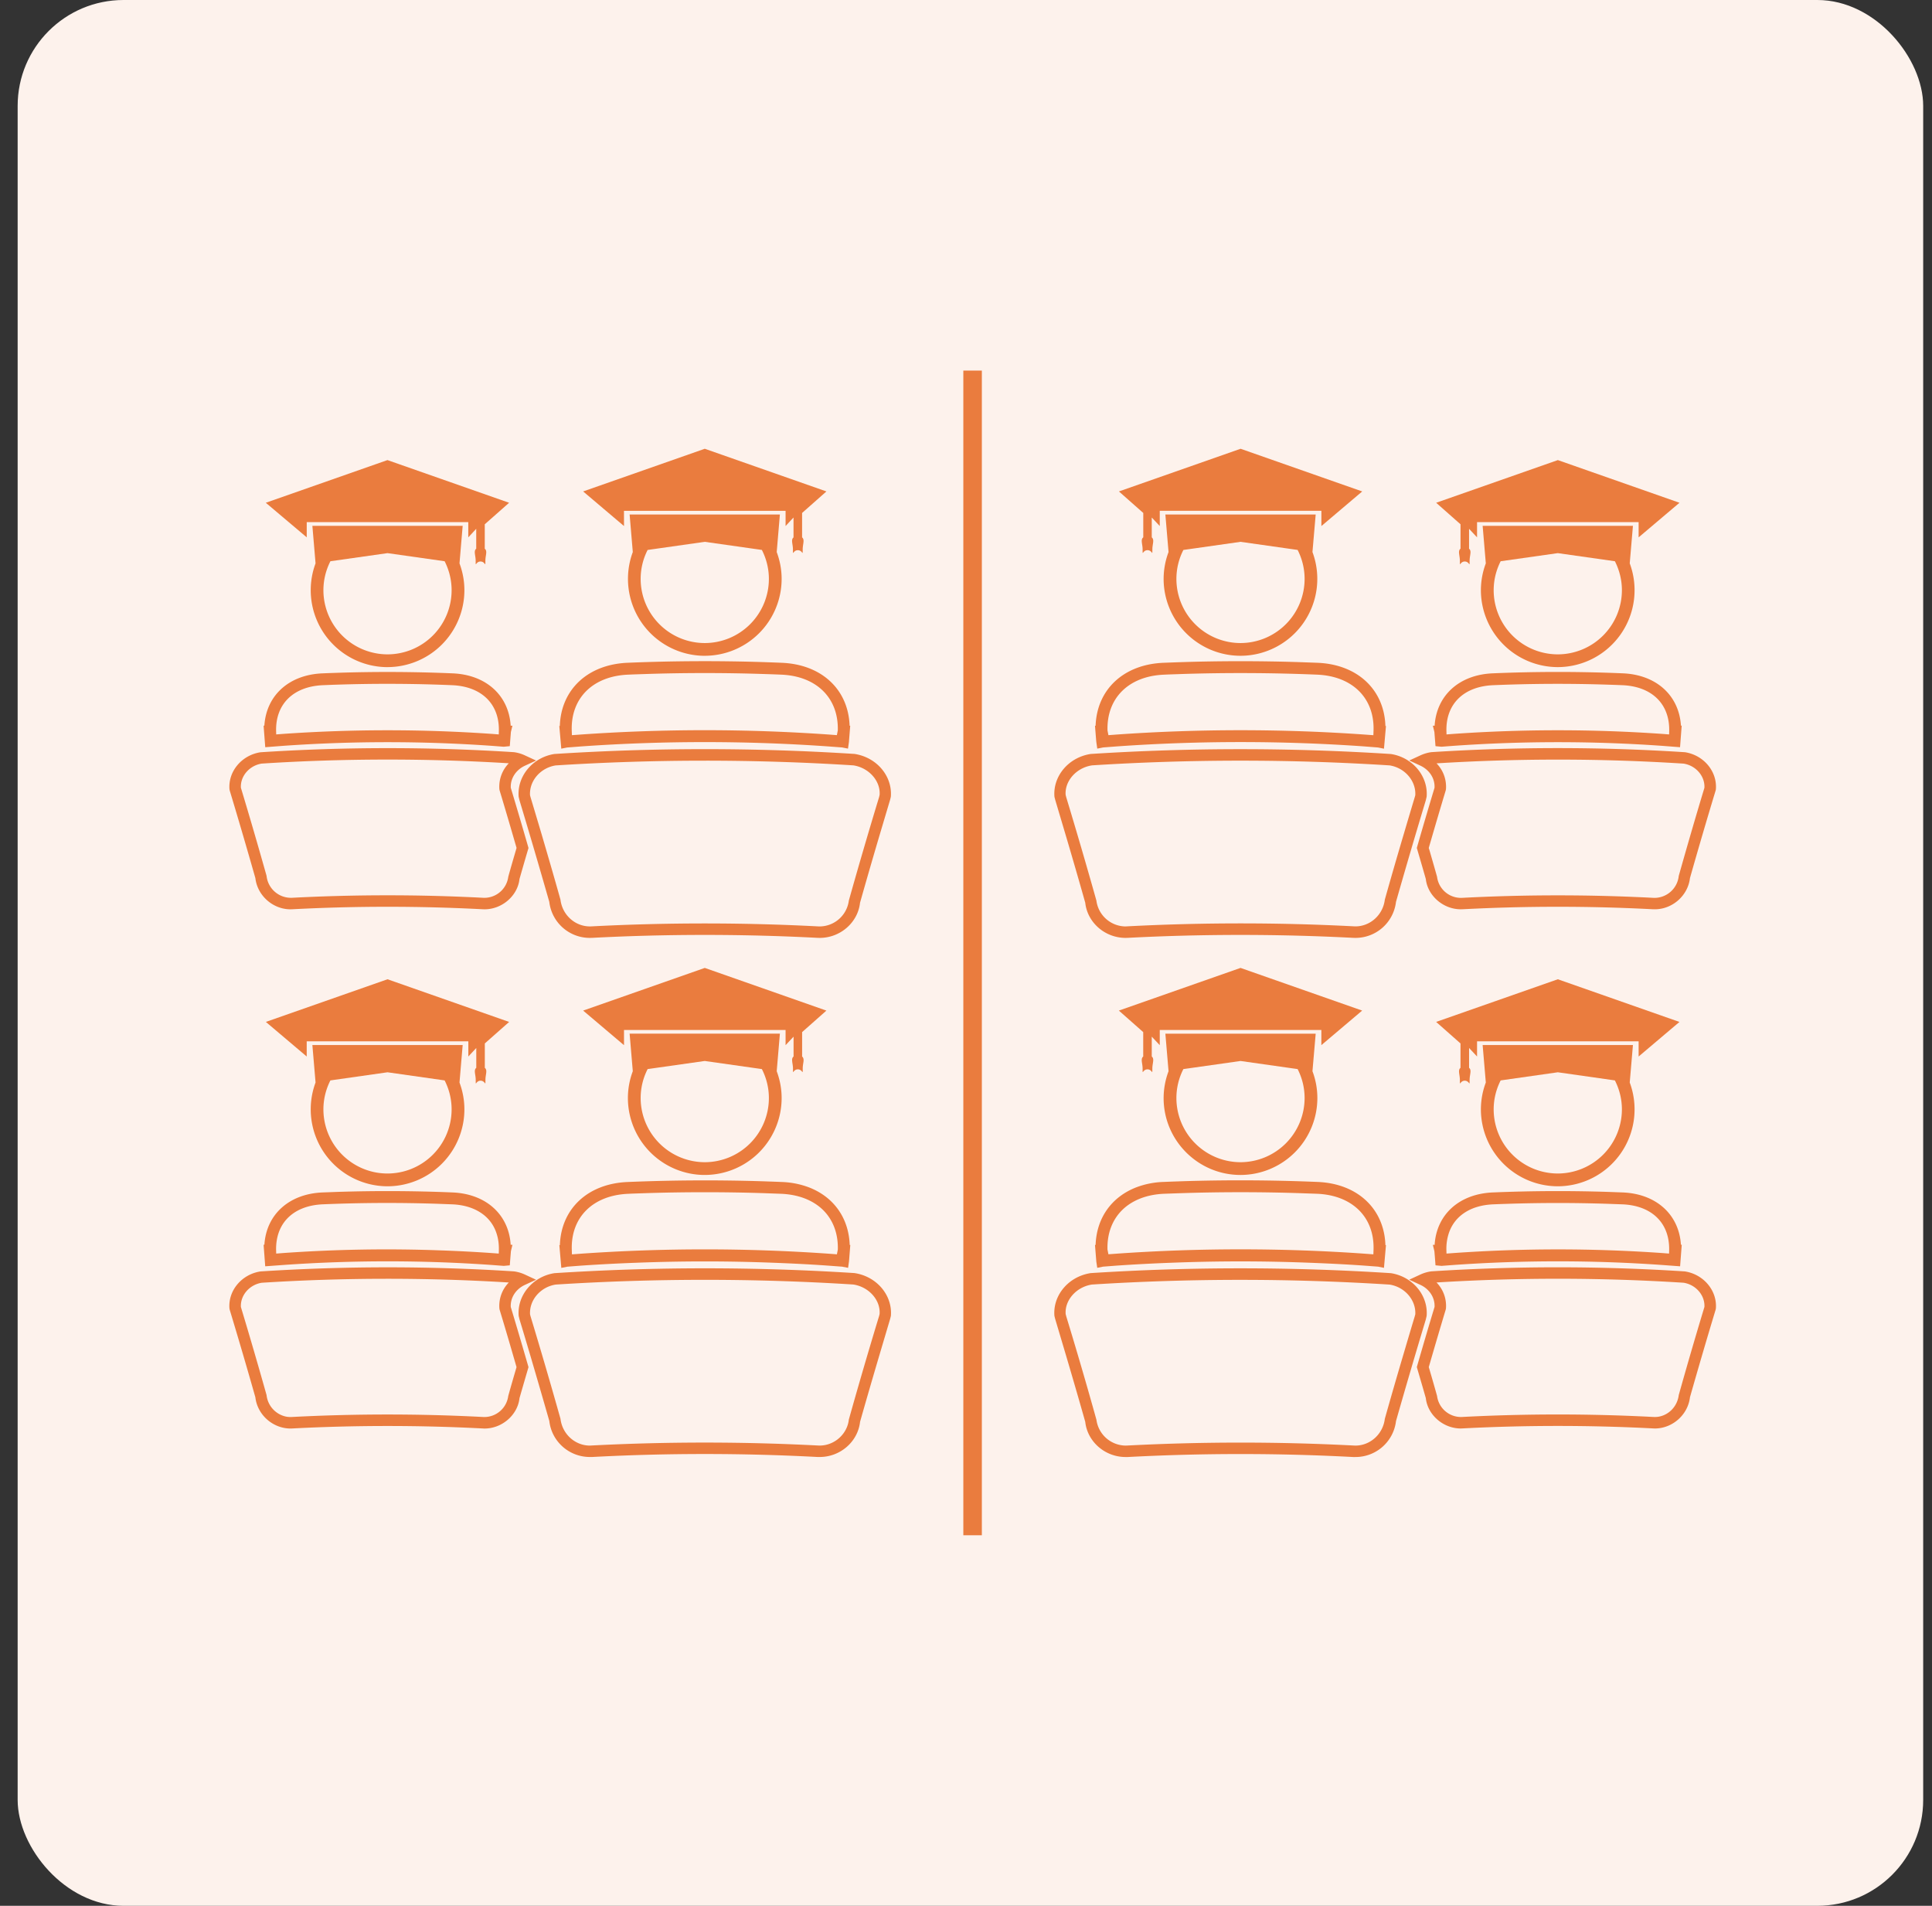 <svg xmlns="http://www.w3.org/2000/svg" fill="none" viewBox="0 0 73 72"><rect x="0" y="0" width="73" height="72" fill="#333333" stroke="none"/><rect width="72" height="72" x=".667" fill="#FDF2EC" rx="4"/><g fill="#EA7C3E"><path d="M19.597 30.101l.034.141a278.083 278.083 0 0 1 1.124 3.83 1.54 1.54 0 0 0 1.532 1.361l.088-.002a81.99 81.99 0 0 1 8.515 0l.081.002c.785 0 1.445-.586 1.525-1.327.235-.834.477-1.667.722-2.498l.416-1.398.026-.108c.064-.78-.53-1.489-1.369-1.619a88.59 88.59 0 0 0-11.343.002c-.82.128-1.414.837-1.351 1.616zm1.4-1.184a88.793 88.793 0 0 1 11.248-.002c.597.093 1.03.6.991 1.116l-.021.087a192.97 192.97 0 0 0-1.142 3.905 1.119 1.119 0 0 1-1.102.977l-.064-.002a82.672 82.672 0 0 0-8.562 0l-.058.001c-.556 0-1.04-.43-1.11-1.011-.233-.833-.476-1.665-.72-2.497-.137-.459-.273-.917-.412-1.378l-.018-.069c-.033-.544.397-1.038.97-1.127z"/><path d="M9.649 33.173c.075.661.66 1.18 1.328 1.18l.07-.002a69.051 69.051 0 0 1 7.192 0l.068.002c.671 0 1.255-.519 1.322-1.145.09-.316.182-.633.274-.949l.066-.223-.017-.06a186.26 186.26 0 0 0-.652-2.213c-.019-.348.19-.674.532-.834l.424-.196-.424-.196a1.459 1.459 0 0 0-.406-.12 74.512 74.512 0 0 0-9.585.003c-.71.11-1.225.725-1.17 1.4l.009.046c.336 1.111.664 2.237.969 3.307zm.239-4.325c3.095-.2 6.265-.201 9.337-.012a1.266 1.266 0 0 0-.356.982l.009.045c.219.722.43 1.446.64 2.17l-.03.103c-.092.318-.186.635-.283.987a.912.912 0 0 1-.899.796l-.046-.001a69.46 69.46 0 0 0-7.235 0h-.047a.925.925 0 0 1-.906-.83c-.309-1.098-.635-2.219-.97-3.328-.025-.44.324-.84.786-.912z"/><path d="M10.7 28.177a56.266 56.266 0 0 1 7.884 0l.451.034.227-.022.042-.535.058-.238h-.066c-.07-1.14-.925-1.924-2.191-1.977a57.895 57.895 0 0 0-4.39-.02c-.178.006-.356.012-.534.02-1.266.054-2.12.836-2.192 1.975H9.96l.062.815.678-.052zm1.499-2.291c.176-.007.353-.015.53-.02a57.984 57.984 0 0 1 4.355.02c1.118.047 1.795.716 1.765 1.743l-.003.117-.231-.018a56.835 56.835 0 0 0-7.947 0l-.232.018-.003-.117c-.029-1.026.648-1.694 1.766-1.743zM21.43 28.24l.534-.041a66.754 66.754 0 0 1 9.33 0l.525.039.222.044.034-.235c.003-.022.004-.044.005-.061l.045-.566-.023-.004c-.048-1.367-1.054-2.312-2.557-2.376a44.335 44.335 0 0 0-.531-.02l-.102-.004a69.856 69.856 0 0 0-5.2.023c-1.507.064-2.514 1.014-2.559 2.385l-.02.005.075.855.223-.045zm2.302-2.752c.209-.01.418-.016.628-.023 1.472-.05 3.068-.05 4.537 0l.102.003c.175.006.352.012.527.02 1.329.057 2.163.884 2.13 2.107l-.035.178-.294-.022a67.004 67.004 0 0 0-9.395 0l-.322.023-.002-.04-.005-.14c-.035-1.223.8-2.05 2.129-2.106zM23.577 19.3h6.106v.573l.3-.322v.752c-.107.087-.022.255-.022.451 0 .284-.005.032.184.032.19 0 .185.252.185-.032 0-.196.085-.365-.023-.452v-.923l.919-.813-4.596-1.612-4.596 1.612 1.544 1.308-.001-.575z"/><path d="M26.63 24.775a2.908 2.908 0 0 0 2.904-2.904c0-.358-.068-.699-.186-1.015l.12-1.419H23.79l.12 1.419a2.907 2.907 0 0 0 2.72 3.92zm-2.16-3.998l2.16-.307 2.157.306c.168.33.265.701.265 1.096a2.426 2.426 0 0 1-2.423 2.422 2.425 2.425 0 0 1-2.422-2.422 2.4 2.4 0 0 1 .264-1.096zM11.59 19.726H17.694v.575l.3-.323v.752c-.108.087-.021.255-.021.452 0 .284-.006.031.183.031.19 0 .184.253.184-.031 0-.197.087-.365-.023-.452v-.923l.92-.813-4.597-1.612-4.597 1.612L11.59 20.3v-.575z"/><path d="M14.642 25.203a2.908 2.908 0 0 0 2.905-2.904c0-.358-.067-.7-.185-1.015l.12-1.419h-5.679l.12 1.419a2.907 2.907 0 0 0 2.719 3.92zm-2.158-4l2.158-.306 2.158.306c.168.33.264.701.264 1.096a2.424 2.424 0 0 1-2.422 2.422A2.425 2.425 0 0 1 12.22 22.3c0-.395.097-.766.264-1.096zM19.299 49.377c-.019-.349.19-.675.533-.834l.423-.196-.423-.196a1.457 1.457 0 0 0-.407-.119 74.493 74.493 0 0 0-9.585.002c-.71.11-1.225.725-1.17 1.401l.009.045c.337 1.112.666 2.238.97 3.308.075.662.66 1.18 1.328 1.18l.07-.002a69.384 69.384 0 0 1 7.191 0l.069.003c.67 0 1.254-.519 1.322-1.148.09-.315.182-.63.274-.947l.066-.224-.017-.06c-.214-.74-.43-1.478-.653-2.213zm.188 2.374c-.092.316-.185.635-.283.987a.913.913 0 0 1-.899.796l-.046-.001a69.46 69.46 0 0 0-7.236 0l-.046.001a.933.933 0 0 1-.166-.015.934.934 0 0 1-.739-.814 180.39 180.39 0 0 0-.97-3.328c-.024-.442.325-.842.786-.915 3.096-.198 6.264-.2 9.337-.01a1.265 1.265 0 0 0-.356.98l.008.045c.22.723.431 1.447.64 2.172l-.03.102zM31.226 38.18l-4.596-1.613-4.596 1.612 1.544 1.307v-.574h6.105v.574l.302-.322v.75c-.055.045-.06.107-.052.185.007.077.03.17.03.268 0 .284-.007.032.183.032s.185.252.185-.032c0-.098.02-.19.03-.268.007-.076 0-.14-.053-.185v-.922l.918-.813z"/><path d="M26.333 44.374a2.908 2.908 0 0 0 3.201-2.89c0-.357-.068-.698-.186-1.015l.12-1.418H23.79l.12 1.418a2.886 2.886 0 0 0-.185 1.015 2.909 2.909 0 0 0 2.608 2.89zm-1.862-3.985l2.158-.306 2.158.306c.168.329.265.7.265 1.095a2.426 2.426 0 0 1-2.423 2.423 2.427 2.427 0 0 1-2.422-2.423c0-.395.096-.766.264-1.095zM19.238 38.608l-4.596-1.612-4.597 1.611 1.544 1.307v-.574h6.107v.574l.3-.322v.75c-.108.088-.021.255-.021.453 0 .285-.006.033.183.033.19 0 .184.252.184-.033 0-.196.087-.365-.023-.453v-.922l.92-.813zM32.293 48.096a88.492 88.492 0 0 0-11.343.003c-.821.127-1.415.836-1.352 1.615l.034.14c.14.458.275.916.411 1.373.244.829.485 1.66.713 2.457.088.775.747 1.36 1.532 1.36h.088c2.821-.15 5.682-.15 8.515 0h.081c.785 0 1.444-.585 1.525-1.328.236-.833.478-1.664.724-2.496l.414-1.397.027-.109c.063-.778-.53-1.488-1.369-1.617zm.92 1.634a184.71 184.71 0 0 0-1.141 3.904.953.953 0 0 1-.042.2c-.142.45-.573.778-1.06.778l-.064-.002a82.716 82.716 0 0 0-8.561 0l-.057.003c-.556 0-1.04-.43-1.11-1.011a198.462 198.462 0 0 0-1.132-3.875l-.018-.069c-.033-.545.396-1.038.968-1.128a88.922 88.922 0 0 1 11.249-.002c.598.094 1.03.6.99 1.116l-.021.086zM9.96 47.025l.061.815.68-.05a56.374 56.374 0 0 1 7.883 0l.452.034.226-.021.021-.269.022-.266.057-.24h-.066c-.034-.569-.266-1.05-.646-1.395s-.911-.555-1.544-.583a58.882 58.882 0 0 0-4.39-.02c-.178.008-.357.013-.535.02-1.265.054-2.12.838-2.191 1.975h-.03zm.495-.15c.125-.819.765-1.335 1.743-1.377a57.916 57.916 0 0 1 4.357-.019l.529.02c.42.017.776.123 1.058.302.282.178.487.43.601.742.077.209.114.442.106.7l-.003.116-.231-.017a54.897 54.897 0 0 0-1.985-.104 55.328 55.328 0 0 0-5.961.103l-.233.018-.003-.117c-.004-.127.004-.25.022-.367z"/><path d="M21.155 47.038l-.02.005.074.857.224-.045.267-.021.266-.02a65.084 65.084 0 0 1 2.07-.108 66.69 66.69 0 0 1 5.192 0c.691.026 1.382.06 2.068.109l.527.039.222.044.033-.234.006-.062.044-.565-.022-.005c-.037-1.026-.612-1.813-1.532-2.171a3.197 3.197 0 0 0-1.026-.206 46.35 46.35 0 0 0-.531-.02l-.102-.004a69.853 69.853 0 0 0-5.2.024c-1.507.062-2.514 1.012-2.56 2.383zm2.577-1.937c.21-.01.419-.016.628-.023 1.472-.049 3.069-.049 4.538 0l.102.004.526.019c.665.03 1.205.25 1.577.616.37.367.57.88.554 1.49l-.035.18-.294-.022a67.003 67.003 0 0 0-9.395 0l-.321.024-.002-.02-.001-.02-.004-.14c-.037-1.224.8-2.05 2.127-2.108zM14.642 44.817a2.908 2.908 0 0 0 2.905-2.905c0-.358-.067-.699-.185-1.015l.12-1.417h-5.679l.12 1.417a2.907 2.907 0 0 0 2.719 3.92zm-2.158-4l2.158-.307 2.158.307c.168.33.264.7.264 1.095a2.424 2.424 0 0 1-2.91 2.373 2.425 2.425 0 0 1-1.934-2.373c0-.394.097-.765.264-1.095zM40.284 31.608c.246.831.487 1.664.722 2.498.08.742.74 1.327 1.525 1.327l.08-.002a82.07 82.07 0 0 1 8.516 0l.087.002a1.54 1.54 0 0 0 1.533-1.36 266.09 266.09 0 0 1 1.124-3.83l.034-.142c.063-.778-.53-1.488-1.35-1.615a88.628 88.628 0 0 0-11.344-.002c-.84.13-1.433.84-1.369 1.619l.027.108.415 1.397zm.974-2.693a88.829 88.829 0 0 1 11.248.001c.572.09 1.002.584.97 1.128l-.019.069c-.138.46-.275.919-.41 1.377-.247.832-.488 1.664-.722 2.498-.07.58-.554 1.01-1.11 1.01l-.057-.002a82.787 82.787 0 0 0-8.562 0L42.53 35a1.12 1.12 0 0 1-1.103-.977 201.16 201.16 0 0 0-1.14-3.905l-.022-.087c-.039-.516.394-1.023.992-1.115z"/><path d="M54.203 29.763a175.76 175.76 0 0 0-.652 2.212l-.017.06.065.224c.093.316.185.633.275.949.068.626.652 1.144 1.322 1.144l.069-.001a68.998 68.998 0 0 1 7.191 0l.07.001c.669 0 1.253-.518 1.329-1.18.304-1.07.632-2.195.97-3.308l.009-.045c.054-.676-.46-1.291-1.17-1.401a74.501 74.501 0 0 0-9.585-.002 1.494 1.494 0 0 0-.407.12l-.423.195.423.196c.343.162.551.487.531.836zm9.412-.914c.462.073.81.472.786.914-.335 1.108-.66 2.229-.97 3.328a.925.925 0 0 1-.905.83l-.047-.001a69.473 69.473 0 0 0-7.236 0l-.046.001a.91.91 0 0 1-.898-.796c-.098-.352-.191-.669-.282-.987l-.032-.103c.21-.724.422-1.448.64-2.17l.01-.045a1.264 1.264 0 0 0-.356-.981 74.513 74.513 0 0 1 9.336.01z"/><path d="M54.24 28.19l.226.021.453-.034a56.256 56.256 0 0 1 7.883 0l.678.052.062-.815h-.028c-.072-1.138-.926-1.921-2.191-1.976a57.895 57.895 0 0 0-4.925 0c-1.266.055-2.12.839-2.191 1.978h-.067l.058.238.042.535zm2.178-2.304a58.006 58.006 0 0 1 4.356-.019c.176.005.353.012.53.019 1.118.048 1.794.717 1.766 1.743l-.003.117-.233-.018a56.793 56.793 0 0 0-7.946 0l-.232.018-.003-.117c-.03-1.027.647-1.695 1.765-1.743zM41.426 28.047l.034.235.222-.044.526-.04a66.723 66.723 0 0 1 9.33 0l.533.042.222.045.075-.855-.021-.005c-.045-1.371-1.052-2.321-2.558-2.385l-.633-.023c-1.48-.05-3.087-.05-4.568 0l-.102.003-.531.02c-1.503.064-2.509 1.01-2.558 2.377l-.023.004.045.566c.003.017.004.04.007.06zm2.55-2.558c.175-.009.35-.014.527-.02l.102-.004a69.915 69.915 0 0 1 5.166.023c1.327.057 2.164.883 2.128 2.106l-.005.14-.002.041-.322-.023c-3.115-.22-6.28-.22-9.394 0l-.295.022-.034-.178c-.035-1.223.8-2.05 2.129-2.107zM43.196 20.302c-.108.087-.023.255-.023.451 0 .285-.005.032.185.032s.184.252.184-.032c0-.196.086-.364-.023-.451v-.751l.302.322v-.575h6.107v.576l1.543-1.308-4.596-1.612-4.597 1.612.92.813v.923h-.002z"/><path d="M46.873 24.775a2.906 2.906 0 0 0 2.718-3.92l.122-1.418h-5.68l.12 1.419a2.902 2.902 0 0 0-.186 1.015 2.908 2.908 0 0 0 2.906 2.904zm-2.159-3.998l2.159-.307 2.157.306c.168.33.264.701.264 1.096a2.425 2.425 0 0 1-2.421 2.422 2.426 2.426 0 0 1-2.423-2.422c0-.395.096-.766.264-1.096zM55.184 20.73c-.109.087-.023.255-.023.452 0 .284-.006.031.184.031s.184.253.184-.031c0-.197.087-.365-.021-.452v-.752l.302.323v-.575h6.105v.575l1.544-1.307-4.596-1.612-4.598 1.612.92.813v.923h-.002z"/><path d="M58.86 25.203a2.906 2.906 0 0 0 2.719-3.92l.121-1.418h-5.679l.12 1.419a2.879 2.879 0 0 0-.186 1.015 2.91 2.91 0 0 0 2.906 2.904zm-2.158-4l2.159-.306 2.157.306c.167.33.265.7.265 1.096a2.426 2.426 0 0 1-2.422 2.422 2.424 2.424 0 0 1-2.423-2.422c0-.395.097-.765.264-1.096zM63.661 48.033a74.483 74.483 0 0 0-9.584-.002 1.467 1.467 0 0 0-.407.119l-.423.196.423.196c.344.16.552.486.534.834-.224.735-.44 1.474-.653 2.211l-.017.06.065.225c.093.316.185.632.275.948.068.629.652 1.147 1.322 1.147l.07-.003a69.384 69.384 0 0 1 7.19 0l.07.003c.669 0 1.253-.518 1.329-1.181.305-1.07.633-2.196.97-3.308l.009-.045c.052-.675-.462-1.29-1.173-1.4zm-.23 4.67c-.051.42-.36.741-.74.815a.888.888 0 0 1-.166.015l-.046-.001a69.46 69.46 0 0 0-7.236 0l-.046.001a.912.912 0 0 1-.898-.796c-.098-.352-.19-.67-.283-.987l-.03-.102c.21-.726.422-1.449.64-2.172l.009-.045a1.26 1.26 0 0 0-.357-.98 74.81 74.81 0 0 1 9.337.01c.461.073.81.473.786.915a170.205 170.205 0 0 0-.97 3.328zM49.925 39.486l1.544-1.307-4.596-1.612-4.597 1.612.92.813v.922c-.054.045-.06.108-.053.185.008.077.03.17.03.268 0 .284-.005.032.184.032.19 0 .184.252.184-.032 0-.098.022-.19.03-.268.009-.077.003-.14-.052-.185v-.75l.302.322v-.574h6.106v.574h-.002z"/><path d="M46.873 44.389a2.908 2.908 0 0 0 2.903-2.903c0-.358-.065-.7-.185-1.016l.122-1.418h-5.68l.12 1.418a2.906 2.906 0 0 0-.186 1.015c0 1.601 1.303 2.904 2.906 2.904zm-2.159-4l2.159-.306 2.157.306c.168.329.264.7.264 1.096a2.427 2.427 0 0 1-2.421 2.422 2.426 2.426 0 0 1-2.423-2.422 2.4 2.4 0 0 1 .264-1.096zM63.458 38.608l-4.596-1.612-4.598 1.611.92.813v.922c-.108.088-.023.257-.023.453 0 .285-.005.033.184.033.19 0 .184.252.184-.033 0-.197.087-.365-.02-.453v-.75l.301.322v-.574h6.105v.574l1.543-1.306zM53.905 49.714c.063-.778-.53-1.488-1.352-1.615a88.492 88.492 0 0 0-11.343-.002c-.84.13-1.433.839-1.369 1.618l.027.109.415 1.396c.246.833.488 1.664.723 2.497.08.743.74 1.328 1.525 1.328h.08c2.835-.15 5.694-.15 8.517 0h.087a1.54 1.54 0 0 0 1.533-1.36 265.094 265.094 0 0 1 1.124-3.83l.033-.14zm-.448.013c-.139.46-.275.919-.41 1.378-.247.832-.488 1.664-.722 2.497-.07.581-.554 1.011-1.11 1.011l-.058-.002a82.733 82.733 0 0 0-8.562 0l-.065.002a1.125 1.125 0 0 1-1.102-.977 163.522 163.522 0 0 0-1.14-3.905l-.022-.086c-.04-.517.394-1.023.991-1.116a88.922 88.922 0 0 1 11.25.002c.57.09 1.001.583.969 1.128l-.02.068zM54.14 47.03l.058.239.022.266.02.268.226.021.453-.034a56.362 56.362 0 0 1 7.883 0l.68.05.062-.815h-.031c-.071-1.136-.926-1.92-2.19-1.975l-.536-.02a58.836 58.836 0 0 0-3.855 0c-.177.005-.355.013-.535.02-.633.028-1.163.238-1.544.583-.38.345-.612.827-.646 1.396h-.067zm.619-.486c.114-.311.32-.564.6-.742.282-.18.638-.284 1.058-.303.178-.007.354-.014.529-.019a57.937 57.937 0 0 1 3.827 0l.53.019c.978.041 1.619.558 1.743 1.377.018.116.026.24.022.366l-.003.117-.233-.018a56.369 56.369 0 0 0-7.946.001l-.231.017-.003-.116a1.88 1.88 0 0 1 .107-.7z"/><path d="M41.397 47.03l-.023.005.045.566.005.061.035.235.22-.044.527-.04a65.074 65.074 0 0 1 2.068-.108 66.707 66.707 0 0 1 5.193 0c.692.026 1.383.06 2.069.108l.267.02.267.02.223.045.075-.856-.021-.005c-.045-1.37-1.053-2.322-2.56-2.384a69.714 69.714 0 0 0-5.2-.024l-.102.004c-.178.005-.355.013-.532.02a3.17 3.17 0 0 0-1.025.206c-.92.359-1.494 1.146-1.531 2.171zm2.579-1.93l.527-.019.102-.003c1.47-.05 3.066-.05 4.538 0l.628.022c1.327.058 2.164.884 2.128 2.108l-.005.14-.001.02-.001.02-.322-.024c-3.115-.22-6.28-.22-9.394 0l-.295.021-.035-.179c-.017-.61.184-1.123.554-1.49.372-.366.911-.586 1.576-.616zM58.86 44.817a2.906 2.906 0 0 0 2.719-3.92l.121-1.417h-5.679l.12 1.417a2.881 2.881 0 0 0-.186 1.015 2.91 2.91 0 0 0 2.906 2.905zm-2.158-4l2.159-.307 2.157.307c.167.33.265.7.265 1.095a2.426 2.426 0 0 1-2.422 2.422 2.424 2.424 0 0 1-2.423-2.422c0-.394.097-.765.264-1.095zM37.099 14h-.7v44h.7V14z"/></g></svg>